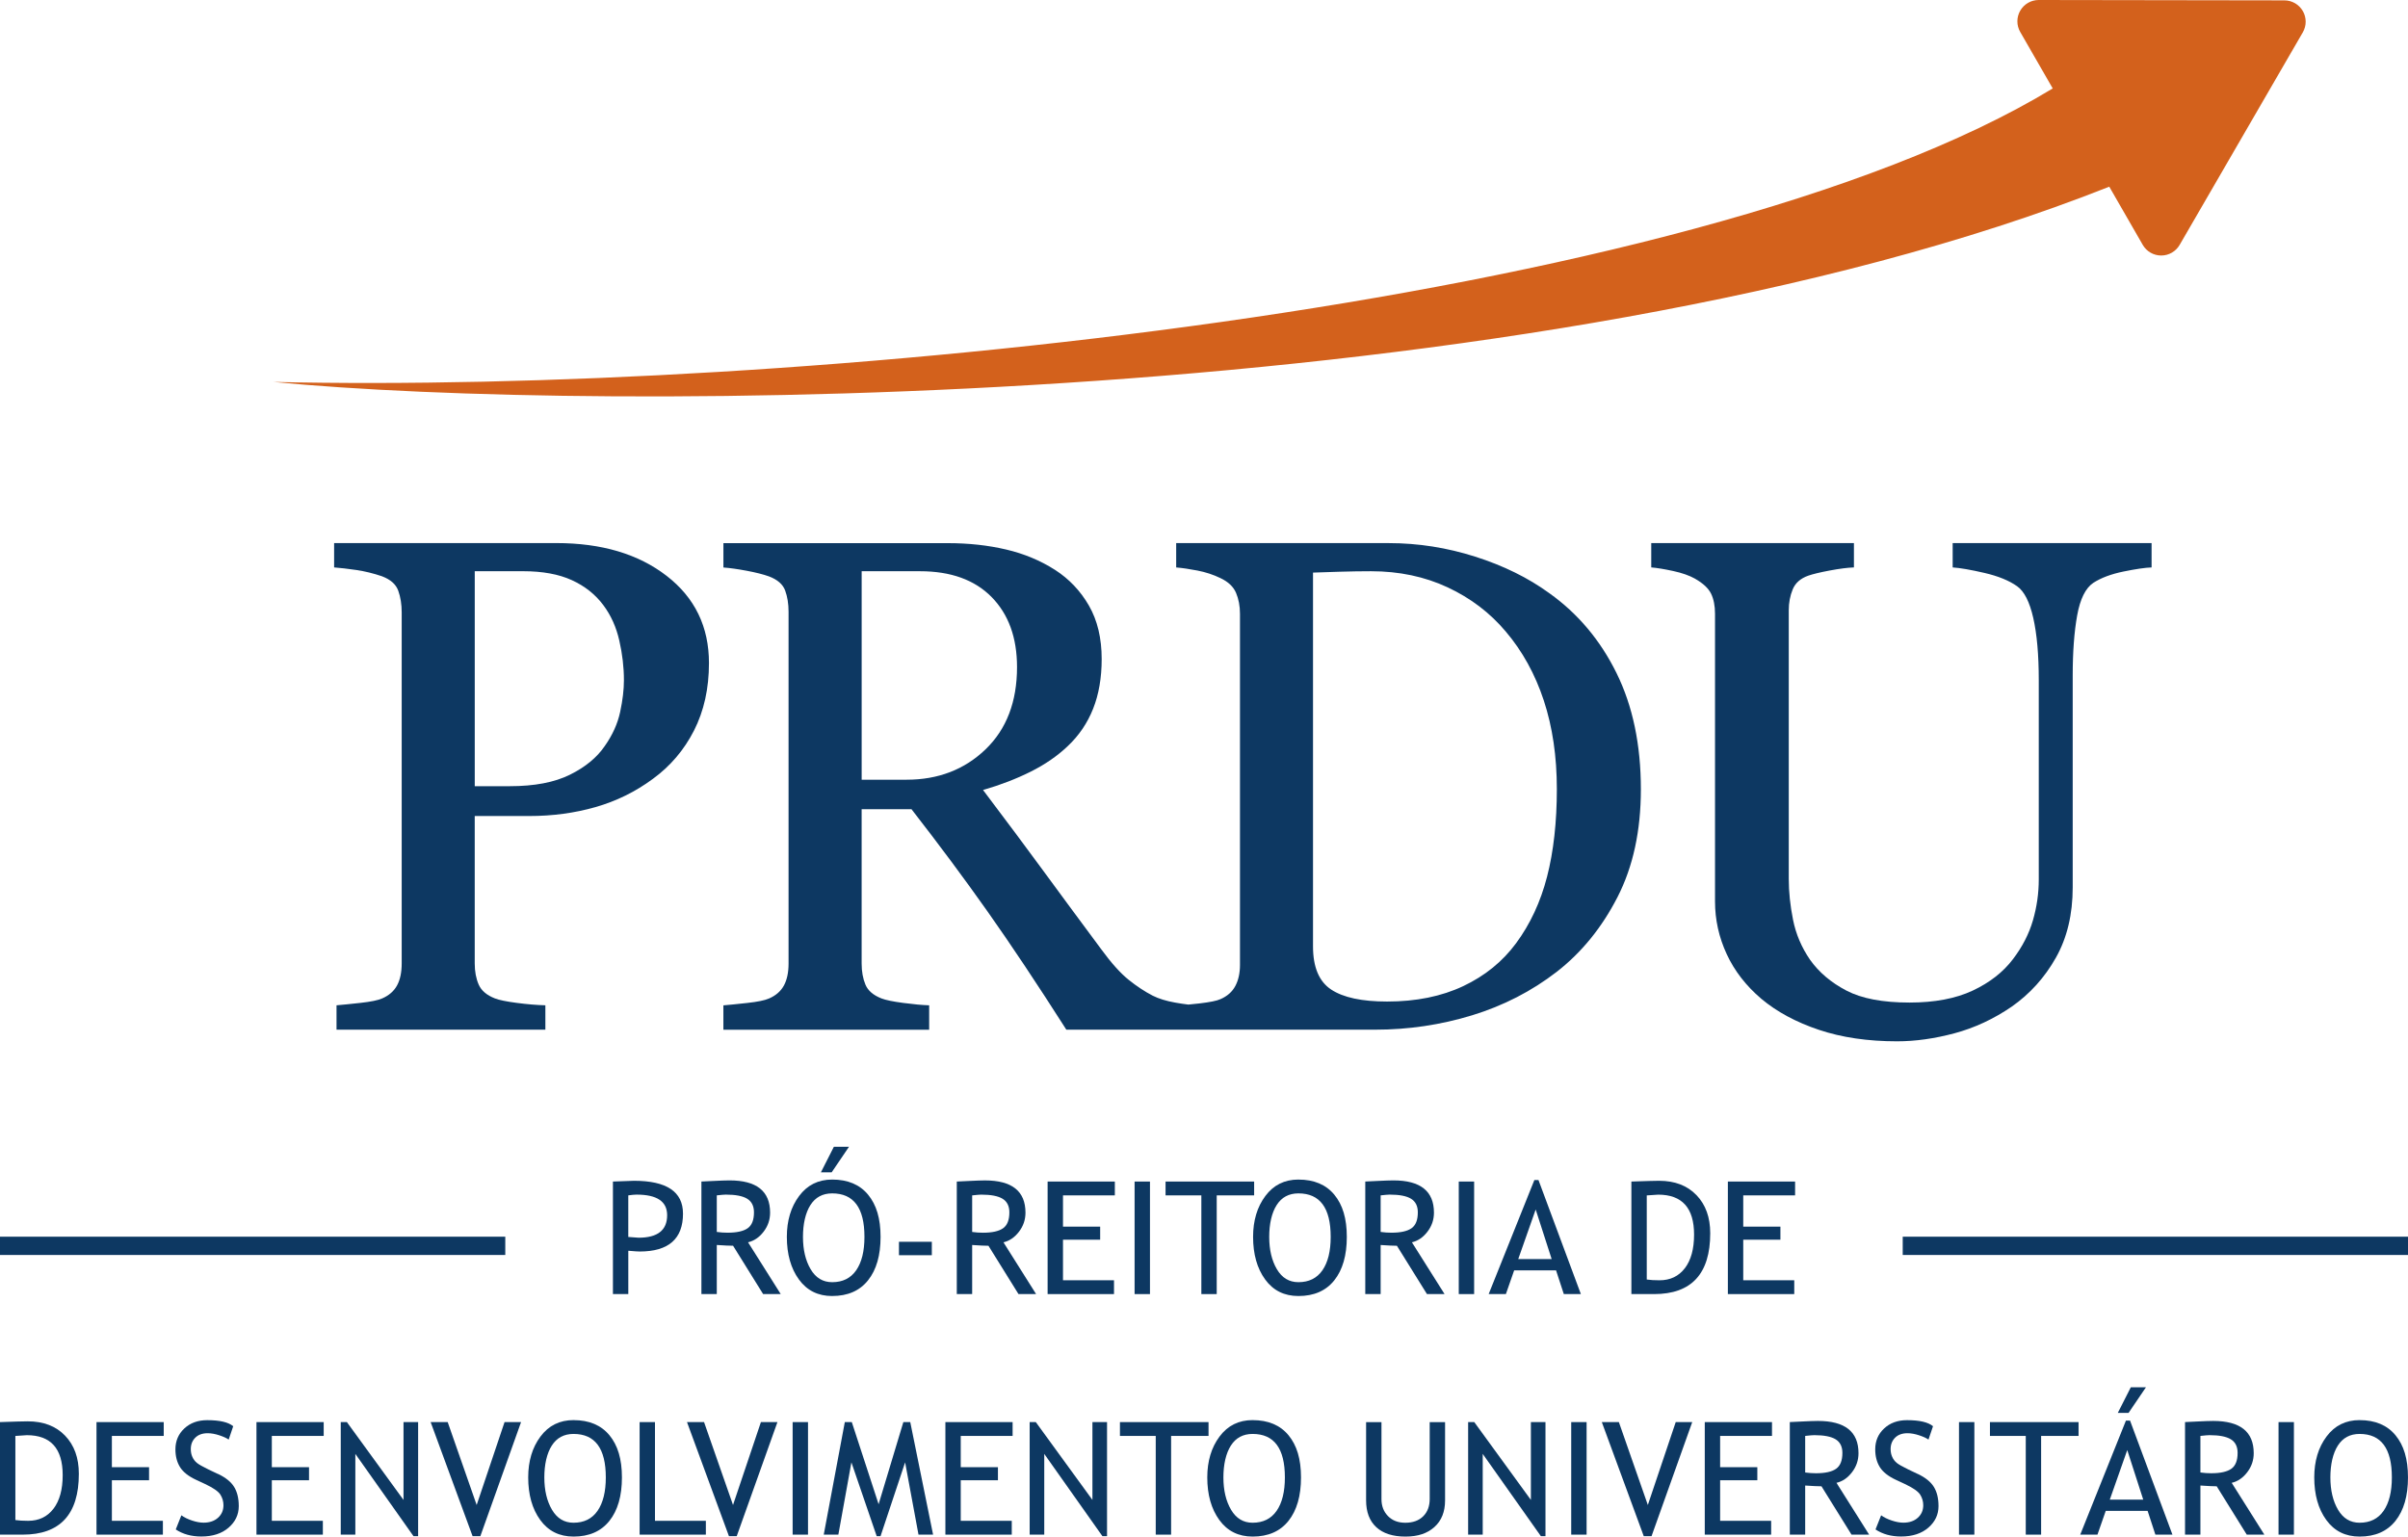 <?xml version="1.0" encoding="UTF-8"?><svg id="Layer_1" xmlns="http://www.w3.org/2000/svg" viewBox="0 0 1231.17 785.75"><defs><style>.cls-1{fill:#0d3862;}.cls-2{fill:#d3611c;}</style></defs><path class="cls-2" d="m1177.39,5.65c-1.94-3.38-5.54-5.46-9.43-5.46L1042.37,0h-.02c-3.89,0-7.48,2.07-9.43,5.44-1.95,3.37-1.96,7.52-.02,10.9l16.62,28.88c-185.1,112.43-645.66,156.04-909.72,150.1,163.37,15.86,646.83,15.8,938.63-99.85l17.11,29.73c1.94,3.38,5.54,5.46,9.43,5.46h.02c3.89,0,7.48-2.07,9.43-5.44l62.96-108.67c1.95-3.37,1.96-7.52.02-10.9Z"/><path class="cls-1" d="m195.39,294.73c4.32,1.64,7.07,4.09,8.24,7.36,1.17,3.27,1.75,6.96,1.75,11.05v179.55c0,4.56-.79,8.3-2.37,11.22-1.58,2.92-4.12,5.14-7.63,6.66-2.1.94-5.82,1.7-11.13,2.28-5.32.59-9.38.99-12.19,1.23v12.45h106.78v-12.45c-4.44-.12-9.32-.53-14.64-1.23-5.32-.7-9.03-1.46-11.13-2.28-4.21-1.64-6.99-4-8.33-7.1-1.35-3.1-2.02-6.69-2.02-10.78v-75.4h27.88c11.92,0,23.2-1.52,33.84-4.56,10.64-3.04,20.4-7.83,29.28-14.38,9-6.54,16.04-14.82,21.13-24.81,5.08-10,7.63-21.48,7.63-34.46,0-18.59-7.22-33.46-21.66-44.62-14.44-11.16-33.23-16.75-56.37-16.75h-113.62v12.45c3.16.24,6.93.67,11.31,1.31,4.38.64,8.79,1.73,13.24,3.24Zm47.34-2.63h24.72c9.93,0,18.24,1.52,24.9,4.56,6.66,3.04,12.04,7.31,16.13,12.8,3.86,5.15,6.58,11.17,8.15,18.06,1.58,6.9,2.37,13.68,2.37,20.34,0,4.79-.64,10.2-1.93,16.22-1.29,6.02-3.92,11.83-7.89,17.45-3.98,5.85-9.91,10.73-17.8,14.64-7.89,3.92-18.15,5.87-30.77,5.87h-17.88v-109.94Z"/><path class="cls-1" d="m475.09,514.09c-3.62-.12-8.07-.53-13.33-1.23s-8.94-1.46-11.05-2.28c-4.21-1.64-6.96-4-8.24-7.1-1.29-3.1-1.93-6.69-1.93-10.78v-78.9h25.49c14.01,18,27,35.48,38.97,52.43,11.97,16.95,25.37,37.06,40.2,60.32h157.86c17.07,0,33.61-2.46,49.62-7.36,16.01-4.91,30.45-12.33,43.31-22.27,12.74-9.93,23.08-22.68,31.04-38.23,7.95-15.54,11.92-33.9,11.92-55.06,0-22.79-4.15-42.61-12.45-59.44-8.3-16.83-19.76-30.45-34.37-40.86-10.76-7.83-23.38-14.06-37.87-18.67-14.5-4.62-29.22-6.93-44.19-6.93h-108.71v12.45c3.04.24,6.66.76,10.87,1.58,4.21.82,8.12,2.1,11.75,3.86,3.97,1.87,6.63,4.38,7.98,7.54,1.34,3.16,2.02,6.72,2.02,10.7v179.55c0,4.21-.79,7.8-2.37,10.78s-4.12,5.23-7.63,6.75c-1.75.82-5.35,1.55-10.78,2.19-2.02.24-3.89.43-5.63.58-2.03-.24-4.28-.58-6.76-1.02-4.56-.82-8.36-1.99-11.4-3.51-4.09-2.1-8.21-4.82-12.36-8.15-4.15-3.33-8.8-8.5-13.94-15.52-11.81-15.9-21.77-29.4-29.9-40.5-8.13-11.1-18.32-24.78-30.6-41.03,8.88-2.57,17.01-5.7,24.37-9.38,7.36-3.68,13.68-8.04,18.94-13.06,5.72-5.38,10.05-11.75,12.97-19.11,2.92-7.36,4.38-15.84,4.38-25.42,0-10.64-2.16-19.73-6.49-27.27-4.33-7.54-10.11-13.65-17.36-18.32-7.48-4.79-15.84-8.27-25.07-10.43-9.24-2.16-19.11-3.24-29.63-3.24h-114.85v12.45c3.27.24,7.25.79,11.92,1.67,4.67.88,8.47,1.84,11.4,2.89,4.32,1.64,7.07,4.03,8.24,7.19,1.17,3.16,1.75,6.78,1.75,10.87v179.9c0,4.56-.79,8.3-2.37,11.22-1.58,2.92-4.12,5.14-7.63,6.66-2.1.94-5.82,1.7-11.13,2.28-5.32.59-9.38.99-12.19,1.23v12.45h105.21v-12.45Zm196.24-221.28c2.92-.11,7.39-.26,13.41-.44,6.02-.18,11.42-.26,16.22-.26,14.38,0,27.44,2.75,39.19,8.24,11.75,5.49,21.66,13.02,29.72,22.6,8.53,10.05,15.02,21.81,19.46,35.3,4.44,13.49,6.66,28.59,6.66,45.29s-1.67,31.86-5,44.76c-3.33,12.91-8.62,24.27-15.87,34.08-6.9,9.35-15.9,16.65-27,21.9-11.11,5.25-24.08,7.88-38.93,7.88-12.86,0-22.39-2.04-28.58-6.13-6.2-4.09-9.29-11.45-9.29-22.08v-191.15Zm-230.78-.7h29.81c15.78,0,27.99,4.41,36.65,13.22,8.65,8.81,12.98,20.75,12.98,35.8,0,17.74-5.38,31.77-16.13,42.1-10.76,10.33-24.2,15.49-40.33,15.49h-22.97v-106.61Z"/><path class="cls-1" d="m866.69,295.96c4.09,2.34,6.81,4.88,8.15,7.63,1.34,2.75,2.02,6.17,2.02,10.26v147.11c0,9.35,1.99,18.32,5.96,26.92,3.97,8.59,9.88,16.22,17.71,22.88,7.95,6.66,17.77,11.95,29.46,15.87,11.69,3.92,25.01,5.87,39.98,5.87,9.35,0,19.14-1.38,29.37-4.12,10.23-2.75,19.96-7.28,29.19-13.59,9.35-6.54,16.89-14.9,22.62-25.07,5.73-10.17,8.59-22.15,8.59-35.95v-108.19c0-12.16.76-22.44,2.28-30.86,1.52-8.42,4.27-13.97,8.24-16.66,3.97-2.57,9.12-4.5,15.43-5.79,6.31-1.29,11.1-1.99,14.38-2.1v-12.45h-101.7v12.45c3.74.24,9.15,1.17,16.22,2.8,7.07,1.64,12.65,3.91,16.75,6.83,3.62,2.57,6.37,7.97,8.24,16.21,1.87,8.24,2.81,18.83,2.81,31.8v101.97c0,7.01-.99,13.96-2.98,20.85-1.99,6.89-5.38,13.49-10.17,19.8-5.03,6.66-11.9,12.03-20.6,16.12-8.71,4.09-19.49,6.13-32.35,6.13-13.68,0-24.43-2.04-32.26-6.13-7.83-4.09-14.03-9.34-18.59-15.77-4.33-6.31-7.22-13.11-8.68-20.41-1.46-7.3-2.19-14.28-2.19-20.94v-137.36c0-3.86.67-7.42,2.02-10.69,1.34-3.27,4-5.61,7.98-7.01,2.34-.82,5.99-1.69,10.96-2.63,4.97-.93,9.09-1.46,12.36-1.58v-12.45h-103.63v12.45c2.92.24,6.66.85,11.22,1.84,4.56.99,8.3,2.31,11.22,3.95Z"/><path class="cls-1" d="m349.2,620.59c0-11.18-8.35-16.77-25.06-16.77-1.23,0-4.82.13-10.76.39v57.55h7.86v-22.16c2.99.26,4.92.39,5.81.39,14.77,0,22.16-6.47,22.16-19.41Zm-27.97,11.94v-21.25c1.81-.26,3.23-.39,4.28-.39,10.4,0,15.59,3.51,15.59,10.53,0,7.67-4.87,11.51-14.61,11.51-.18,0-1.94-.13-5.26-.39Z"/><path class="cls-1" d="m390.4,629.88c2.23-2.89,3.34-6.15,3.34-9.76,0-11-6.91-16.5-20.74-16.5-1.73,0-4.48.1-8.27.29-3.79.2-5.82.29-6.11.29v57.55h7.86v-25.1c3.8.26,6.57.39,8.33.39l15.36,24.71h9l-16.7-26.48c3.06-.71,5.71-2.51,7.94-5.4Zm-18.42.49c-1.78,0-3.61-.13-5.5-.39v-18.7c2.3-.26,3.85-.39,4.63-.39,4.98,0,8.62.71,10.92,2.12,2.3,1.41,3.46,3.73,3.46,6.95,0,3.9-1.07,6.61-3.22,8.13-2.15,1.52-5.58,2.28-10.29,2.28Z"/><polygon class="cls-1" points="425.21 599.5 434.09 586.42 426.35 586.42 419.71 599.5 425.21 599.5"/><path class="cls-1" d="m425.48,662.74c7.96,0,14.08-2.68,18.34-8.03,4.27-5.36,6.4-12.76,6.4-22.21s-2.13-16.41-6.38-21.57c-4.26-5.16-10.38-7.74-18.36-7.74-7.1,0-12.73,2.8-16.91,8.41-4.18,5.6-6.27,12.57-6.27,20.9,0,8.85,2.05,16.11,6.15,21.76s9.77,8.49,17.03,8.49Zm-11.12-46.51c2.54-3.98,6.25-5.97,11.12-5.97,11,0,16.5,7.41,16.5,22.23,0,7.33-1.41,13.03-4.22,17.09-2.82,4.06-6.91,6.09-12.28,6.09-4.74,0-8.41-2.21-11.02-6.64s-3.91-9.94-3.91-16.54,1.27-12.28,3.81-16.26Z"/><rect class="cls-1" x="459.62" y="635.01" width="16.81" height="6.87"/><path class="cls-1" d="m513.04,635.29c3.06-.71,5.71-2.51,7.93-5.4,2.23-2.89,3.34-6.15,3.34-9.76,0-11-6.91-16.5-20.74-16.5-1.73,0-4.48.1-8.27.29s-5.82.29-6.11.29v57.55h7.86v-25.1c3.8.26,6.57.39,8.33.39l15.36,24.71h9l-16.69-26.48Zm-10.49-4.91c-1.78,0-3.61-.13-5.5-.39v-18.7c2.3-.26,3.85-.39,4.64-.39,4.97,0,8.62.71,10.92,2.12s3.46,3.73,3.46,6.95c0,3.9-1.07,6.61-3.22,8.13-2.15,1.52-5.58,2.28-10.29,2.28Z"/><polygon class="cls-1" points="535.63 661.76 569.57 661.76 569.57 654.69 543.49 654.69 543.49 633.95 562.5 633.95 562.5 627.27 543.49 627.27 543.49 611.28 570 611.28 570 604.21 535.63 604.21 535.63 661.76"/><rect class="cls-1" x="580.1" y="604.21" width="7.86" height="57.55"/><polygon class="cls-1" points="622.09 661.76 622.09 611.28 641.22 611.28 641.22 604.21 595.93 604.21 595.93 611.28 614.23 611.28 614.23 661.76 622.09 661.76"/><path class="cls-1" d="m663.86,603.19c-7.1,0-12.73,2.8-16.91,8.41-4.18,5.6-6.27,12.57-6.27,20.9,0,8.85,2.05,16.11,6.15,21.76s9.77,8.49,17.03,8.49c7.96,0,14.08-2.68,18.34-8.03s6.4-12.76,6.4-22.21-2.13-16.41-6.38-21.57c-4.26-5.16-10.38-7.74-18.36-7.74Zm12.28,46.39c-2.82,4.06-6.91,6.09-12.28,6.09-4.74,0-8.41-2.21-11.02-6.64-2.61-4.43-3.91-9.94-3.91-16.54s1.27-12.28,3.81-16.26c2.54-3.98,6.25-5.97,11.12-5.97,11,0,16.5,7.41,16.5,22.23,0,7.33-1.41,13.03-4.22,17.09Z"/><path class="cls-1" d="m705.89,636.66c3.8.26,6.57.39,8.33.39l15.36,24.71h9l-16.69-26.48c3.06-.71,5.71-2.51,7.93-5.4,2.23-2.89,3.34-6.15,3.34-9.76,0-11-6.91-16.5-20.74-16.5-1.73,0-4.48.1-8.27.29s-5.82.29-6.11.29v57.55h7.86v-25.1Zm0-25.38c2.3-.26,3.85-.39,4.64-.39,4.97,0,8.62.71,10.92,2.12s3.46,3.73,3.46,6.95c0,3.9-1.07,6.61-3.22,8.13-2.15,1.52-5.58,2.28-10.29,2.28-1.78,0-3.61-.13-5.5-.39v-18.7Z"/><rect class="cls-1" x="745.84" y="604.21" width="7.86" height="57.55"/><path class="cls-1" d="m786.58,603.43h-2.08l-23.37,58.33h8.8l4.24-12.14h21.41l3.97,12.14h8.72l-21.68-58.33Zm-10.33,40.42l8.92-25.34,8.17,25.34h-17.09Z"/><path class="cls-1" d="m867.37,611.15c-4.69-4.88-11.05-7.33-19.09-7.33-2.07,0-6.8.13-14.18.39v57.55h11.59c19.14,0,28.72-10.37,28.72-31.11,0-8.12-2.34-14.62-7.03-19.5Zm-5.93,37.36c-3.14,4.12-7.46,6.19-12.96,6.19-2.59,0-4.77-.13-6.52-.39v-43.01c3.17-.26,5.12-.39,5.85-.39,12.23,0,18.34,6.81,18.34,20.43,0,7.33-1.57,13.06-4.71,17.19Z"/><polygon class="cls-1" points="917.8 611.28 917.8 604.21 883.43 604.21 883.43 661.76 917.37 661.76 917.37 654.69 891.29 654.69 891.29 633.95 910.3 633.95 910.3 627.27 891.29 627.27 891.29 611.28 917.8 611.28"/><path class="cls-1" d="m14.18,726.83c-2.07,0-6.8.13-14.18.39v57.55h11.59c19.14,0,28.72-10.37,28.72-31.11,0-8.12-2.34-14.62-7.03-19.5-4.69-4.88-11.05-7.33-19.09-7.33Zm13.16,44.68c-3.14,4.12-7.46,6.19-12.96,6.19-2.59,0-4.77-.13-6.52-.39v-43.01c3.17-.26,5.12-.39,5.85-.39,12.23,0,18.34,6.81,18.34,20.43,0,7.33-1.57,13.06-4.71,17.19Z"/><polygon class="cls-1" points="49.34 784.77 83.28 784.77 83.28 777.7 57.2 777.7 57.2 756.96 76.21 756.96 76.21 750.28 57.2 750.28 57.2 734.29 83.71 734.29 83.71 727.22 49.34 727.22 49.34 784.77"/><path class="cls-1" d="m111.41,753.74l-4.71-2.24c-3.04-1.47-5.05-2.61-6.03-3.42s-1.75-1.82-2.3-3.03c-.55-1.2-.82-2.54-.82-4.01,0-2.38.77-4.33,2.3-5.85,1.53-1.52,3.63-2.28,6.31-2.28,1.83,0,3.82.35,5.97,1.06,2.15.71,3.74,1.44,4.79,2.2l2.32-6.84c-2.49-2.07-6.91-3.1-13.28-3.1-4.77,0-8.67,1.41-11.71,4.24-3.04,2.83-4.56,6.39-4.56,10.68,0,3.54.78,6.56,2.34,9.07,1.56,2.51,4.3,4.69,8.23,6.52l4.64,2.16c4.16,1.96,6.76,3.78,7.8,5.44,1.03,1.66,1.55,3.46,1.55,5.4,0,2.59-.93,4.73-2.79,6.4s-4.32,2.51-7.38,2.51c-1.73,0-3.69-.36-5.87-1.08-2.19-.72-4.01-1.62-5.48-2.69l-2.87,7.23c3.61,2.41,7.97,3.61,13.08,3.61,5.81,0,10.46-1.51,13.93-4.52,3.47-3.01,5.21-6.68,5.21-11,0-3.98-.79-7.26-2.38-9.84-1.58-2.58-4.34-4.8-8.27-6.66Z"/><polygon class="cls-1" points="131.13 784.77 165.07 784.77 165.07 777.7 138.98 777.7 138.98 756.96 158 756.96 158 750.28 138.98 750.28 138.98 734.29 165.5 734.29 165.5 727.22 131.13 727.22 131.13 784.77"/><polygon class="cls-1" points="206.31 767.02 177.36 727.22 174.22 727.22 174.22 784.77 181.68 784.77 181.68 743.48 211.42 785.56 213.78 785.56 213.78 727.22 206.31 727.22 206.31 767.02"/><polygon class="cls-1" points="243.71 769.61 228.9 727.22 220.18 727.22 241.63 785.56 245.59 785.56 266.41 727.22 257.97 727.22 243.71 769.61"/><path class="cls-1" d="m293.24,726.2c-7.1,0-12.73,2.8-16.91,8.41-4.18,5.6-6.27,12.57-6.27,20.9,0,8.85,2.05,16.11,6.15,21.76s9.77,8.49,17.03,8.49c7.96,0,14.08-2.68,18.34-8.03,4.27-5.36,6.4-12.76,6.4-22.21s-2.13-16.41-6.38-21.57c-4.26-5.16-10.38-7.74-18.36-7.74Zm12.28,46.39c-2.82,4.06-6.91,6.09-12.28,6.09-4.74,0-8.41-2.21-11.02-6.64-2.61-4.43-3.91-9.94-3.91-16.54s1.27-12.28,3.81-16.26c2.54-3.98,6.25-5.97,11.12-5.97,11,0,16.5,7.41,16.5,22.23,0,7.33-1.41,13.03-4.22,17.09Z"/><polygon class="cls-1" points="334.88 727.22 327.03 727.22 327.03 784.77 360.89 784.77 360.89 777.7 334.88 777.7 334.88 727.22"/><polygon class="cls-1" points="374.78 769.61 359.97 727.22 351.25 727.22 372.7 785.56 376.67 785.56 397.49 727.22 389.04 727.22 374.78 769.61"/><rect class="cls-1" x="405.26" y="727.22" width="7.86" height="57.55"/><polygon class="cls-1" points="461.87 727.22 449.22 769.22 435.51 727.22 431.94 727.22 421.17 784.77 428.64 784.77 435.31 747.81 448.24 785.56 450.2 785.56 462.77 747.81 469.61 784.77 477.07 784.77 465.4 727.22 461.87 727.22"/><polygon class="cls-1" points="483.36 784.77 517.3 784.77 517.3 777.7 491.21 777.7 491.21 756.96 510.23 756.96 510.23 750.28 491.21 750.28 491.21 734.29 517.73 734.29 517.73 727.22 483.36 727.22 483.36 784.77"/><polygon class="cls-1" points="558.54 767.02 529.59 727.22 526.45 727.22 526.45 784.77 533.91 784.77 533.91 743.48 563.65 785.56 566.01 785.56 566.01 727.22 558.54 727.22 558.54 767.02"/><polygon class="cls-1" points="617.9 727.22 572.61 727.22 572.61 734.29 590.91 734.29 590.91 784.77 598.77 784.77 598.77 734.29 617.9 734.29 617.9 727.22"/><path class="cls-1" d="m640.44,726.2c-7.1,0-12.73,2.8-16.91,8.41-4.18,5.6-6.27,12.57-6.27,20.9,0,8.85,2.05,16.11,6.15,21.76s9.77,8.49,17.03,8.49c7.96,0,14.08-2.68,18.34-8.03s6.4-12.76,6.4-22.21-2.13-16.41-6.38-21.57c-4.26-5.16-10.38-7.74-18.36-7.74Zm12.28,46.39c-2.82,4.06-6.91,6.09-12.28,6.09-4.74,0-8.41-2.21-11.02-6.64-2.61-4.43-3.91-9.94-3.91-16.54s1.27-12.28,3.81-16.26c2.54-3.98,6.25-5.97,11.12-5.97,11,0,16.5,7.41,16.5,22.23,0,7.33-1.41,13.03-4.22,17.09Z"/><path class="cls-1" d="m730.99,766.43c0,3.77-1.11,6.76-3.34,8.96-2.23,2.2-5.28,3.3-9.15,3.3-3.67,0-6.61-1.13-8.84-3.4-2.23-2.27-3.34-5.15-3.34-8.66v-39.4h-7.86v39.99c0,5.97,1.74,10.55,5.22,13.75,3.48,3.2,8.45,4.79,14.89,4.79s11.2-1.63,14.83-4.89c3.63-3.26,5.44-7.8,5.44-13.61v-40.03h-7.86v39.2Z"/><polygon class="cls-1" points="782.72 767.02 753.77 727.22 750.63 727.22 750.63 784.77 758.09 784.77 758.09 743.48 787.83 785.56 790.18 785.56 790.18 727.22 782.72 727.22 782.72 767.02"/><rect class="cls-1" x="803.34" y="727.22" width="7.86" height="57.55"/><polygon class="cls-1" points="842.51 769.61 827.7 727.22 818.98 727.22 840.43 785.56 844.4 785.56 865.21 727.22 856.77 727.22 842.51 769.61"/><polygon class="cls-1" points="871.62 784.77 905.56 784.77 905.56 777.7 879.47 777.7 879.47 756.96 898.49 756.96 898.49 750.28 879.47 750.28 879.47 734.29 905.99 734.29 905.99 727.22 871.62 727.22 871.62 784.77"/><path class="cls-1" d="m946.88,752.89c2.23-2.89,3.34-6.15,3.34-9.76,0-11-6.91-16.5-20.74-16.5-1.73,0-4.48.1-8.27.29s-5.82.29-6.11.29v57.55h7.86v-25.1c3.8.26,6.57.39,8.33.39l15.36,24.71h9l-16.69-26.48c3.06-.71,5.71-2.51,7.93-5.4Zm-18.42.49c-1.78,0-3.61-.13-5.5-.39v-18.7c2.3-.26,3.85-.39,4.64-.39,4.97,0,8.62.71,10.92,2.12s3.46,3.73,3.46,6.95c0,3.9-1.07,6.61-3.22,8.13-2.15,1.52-5.58,2.28-10.29,2.28Z"/><path class="cls-1" d="m980.51,753.74l-4.71-2.24c-3.04-1.47-5.05-2.61-6.03-3.42s-1.75-1.82-2.3-3.03c-.55-1.2-.83-2.54-.83-4.01,0-2.38.77-4.33,2.3-5.85,1.53-1.52,3.63-2.28,6.3-2.28,1.83,0,3.82.35,5.97,1.06s3.75,1.44,4.79,2.2l2.32-6.84c-2.49-2.07-6.91-3.1-13.28-3.1-4.77,0-8.67,1.41-11.71,4.24s-4.56,6.39-4.56,10.68c0,3.54.78,6.56,2.34,9.07,1.56,2.51,4.3,4.69,8.23,6.52l4.63,2.16c4.16,1.96,6.76,3.78,7.8,5.44,1.03,1.66,1.55,3.46,1.55,5.4,0,2.59-.93,4.73-2.79,6.4-1.86,1.68-4.32,2.51-7.39,2.51-1.73,0-3.69-.36-5.87-1.08-2.19-.72-4.01-1.62-5.48-2.69l-2.87,7.23c3.61,2.41,7.97,3.61,13.08,3.61,5.81,0,10.46-1.51,13.93-4.52,3.47-3.01,5.2-6.68,5.2-11,0-3.98-.79-7.26-2.38-9.84-1.58-2.58-4.34-4.8-8.27-6.66Z"/><rect class="cls-1" x="1001.6" y="727.22" width="7.86" height="57.55"/><polygon class="cls-1" points="1017.43 734.29 1035.74 734.29 1035.74 784.77 1043.59 784.77 1043.59 734.29 1062.73 734.29 1062.73 727.22 1017.43 727.22 1017.43 734.29"/><path class="cls-1" d="m1086.96,726.44l-23.37,58.33h8.8l4.24-12.14h21.41l3.97,12.14h8.72l-21.68-58.33h-2.08Zm-8.25,40.42l8.92-25.34,8.17,25.34h-17.09Z"/><polygon class="cls-1" points="1097.18 709.43 1089.44 709.43 1082.8 722.51 1088.3 722.51 1097.18 709.43"/><path class="cls-1" d="m1148.95,752.89c2.23-2.89,3.34-6.15,3.34-9.76,0-11-6.91-16.5-20.74-16.5-1.73,0-4.48.1-8.27.29s-5.82.29-6.11.29v57.55h7.86v-25.1c3.8.26,6.57.39,8.33.39l15.36,24.71h9l-16.69-26.48c3.06-.71,5.71-2.51,7.93-5.4Zm-18.42.49c-1.78,0-3.61-.13-5.5-.39v-18.7c2.3-.26,3.85-.39,4.64-.39,4.97,0,8.62.71,10.92,2.12s3.46,3.73,3.46,6.95c0,3.9-1.07,6.61-3.22,8.13-2.15,1.52-5.58,2.28-10.29,2.28Z"/><rect class="cls-1" x="1164.98" y="727.22" width="7.86" height="57.55"/><path class="cls-1" d="m1206.42,726.2c-7.1,0-12.73,2.8-16.91,8.41-4.18,5.6-6.27,12.57-6.27,20.9,0,8.85,2.05,16.11,6.15,21.76s9.77,8.49,17.03,8.49c7.96,0,14.08-2.68,18.34-8.03s6.4-12.76,6.4-22.21-2.13-16.41-6.38-21.57c-4.26-5.16-10.38-7.74-18.36-7.74Zm12.28,46.39c-2.82,4.06-6.91,6.09-12.28,6.09-4.74,0-8.41-2.21-11.02-6.64-2.61-4.43-3.91-9.94-3.91-16.54s1.27-12.28,3.81-16.26c2.54-3.98,6.25-5.97,11.12-5.97,11,0,16.5,7.41,16.5,22.23,0,7.33-1.41,13.03-4.22,17.09Z"/><rect class="cls-1" x="0" y="632.41" width="258.34" height="9.35"/><rect class="cls-1" x="972.83" y="632.41" width="258.34" height="9.35"/></svg>